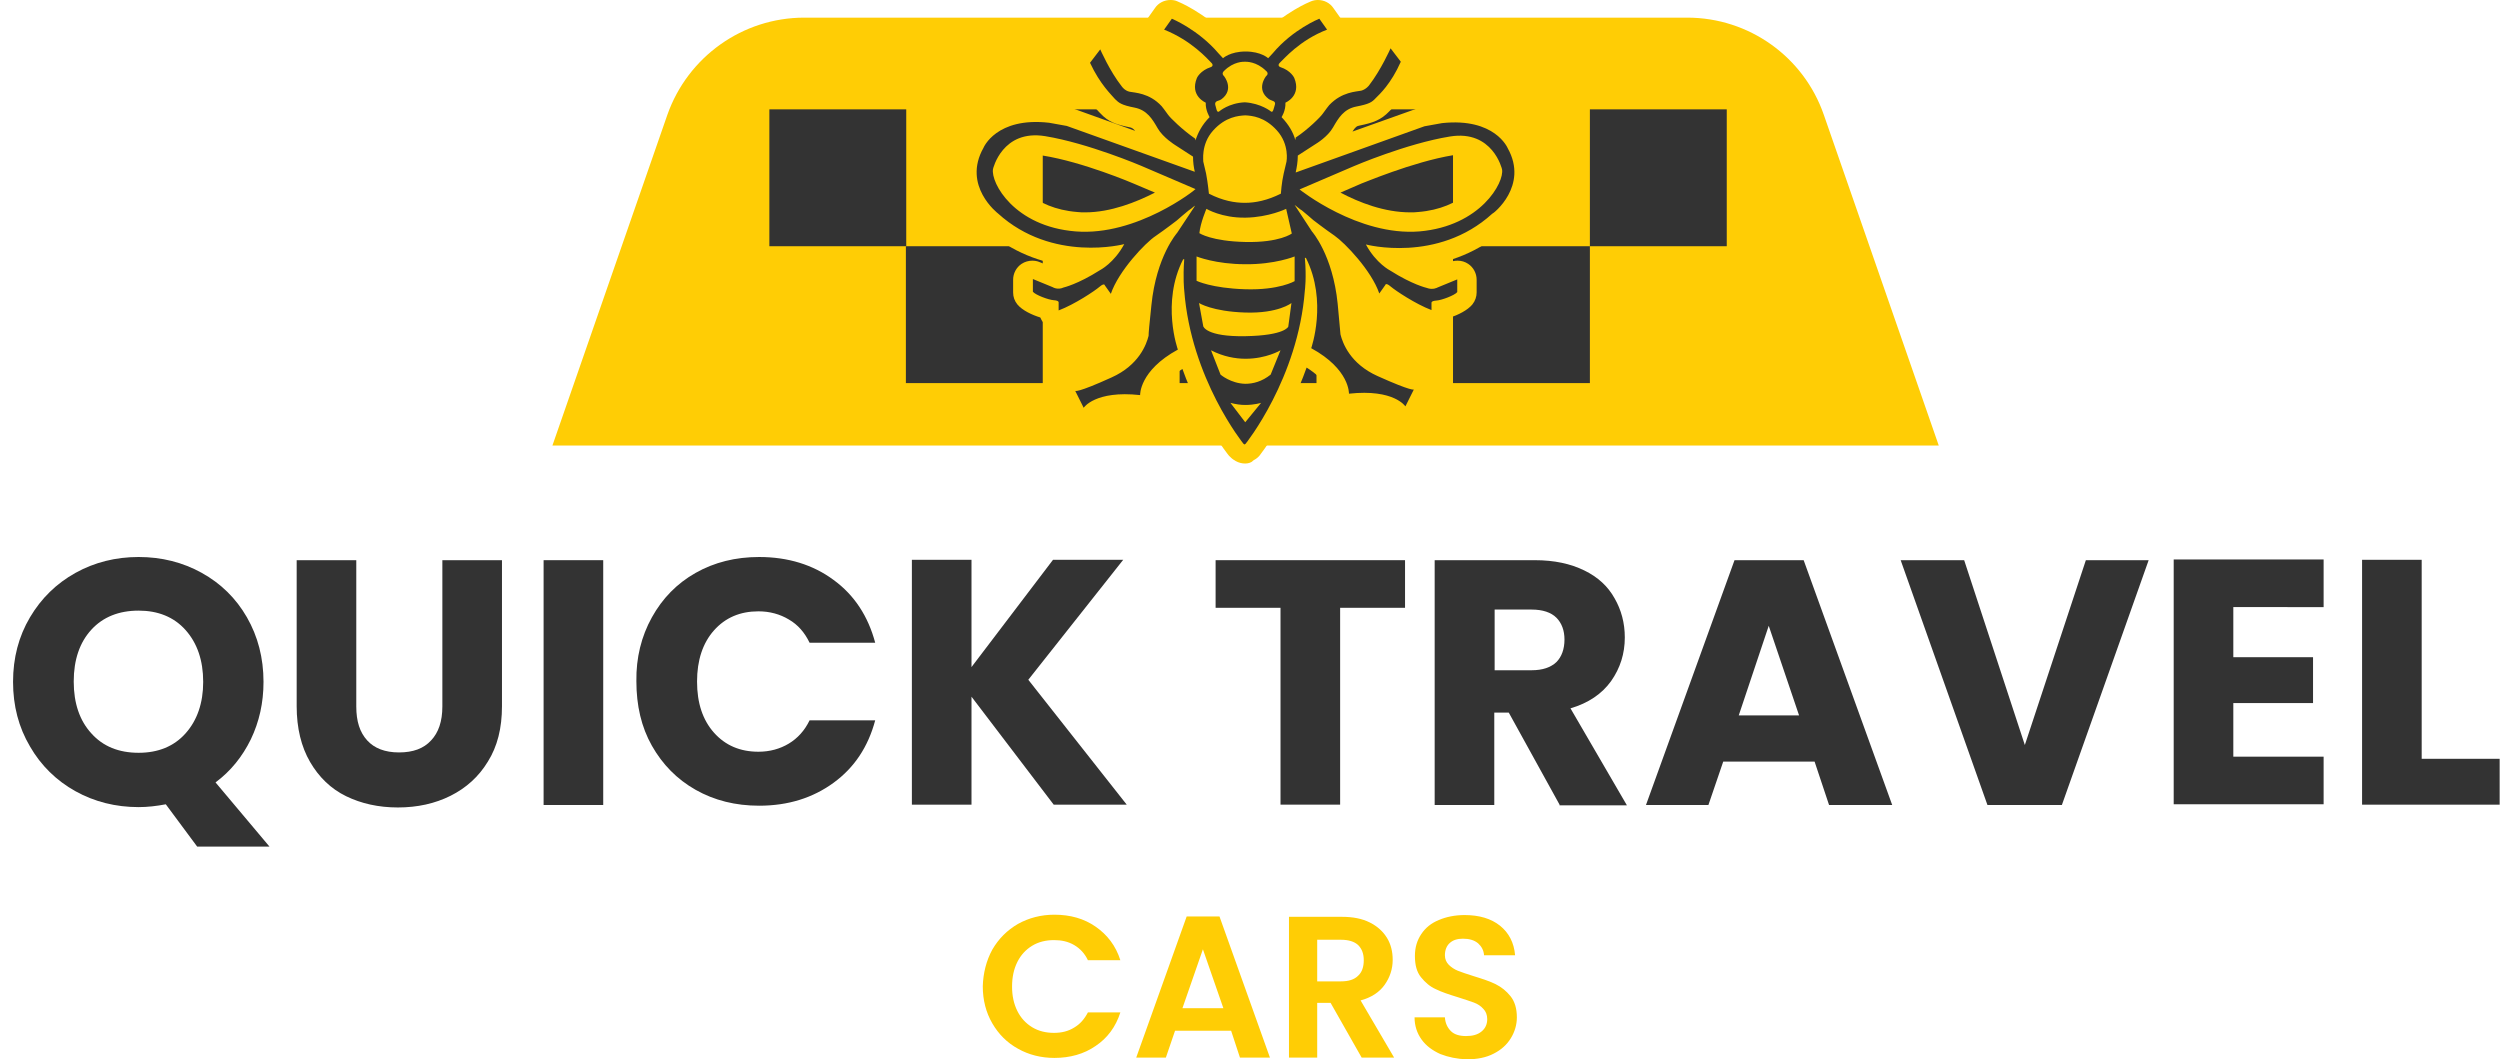 <?xml version="1.0" encoding="utf-8"?>
<!-- Generator: Adobe Illustrator 27.8.0, SVG Export Plug-In . SVG Version: 6.00 Build 0)  -->
<svg version="1.1" id="Layer_1" xmlns="http://www.w3.org/2000/svg" xmlns:xlink="http://www.w3.org/1999/xlink" x="0px" y="0px"
	 viewBox="0 0 708.7 300.2" style="enable-background:new 0 0 708.7 300.2;" xml:space="preserve">
<style type="text/css">
	.st0{fill:#FFCD05;}
	.st1{fill:#333333;}
</style>
<g>
	<g>
		<path class="st0" d="M549.6,126.3h-393l32.6-93.8C195,16.1,210.5,5,228,5h250.3c17.5,0,33,11.1,38.7,27.5L549.6,126.3z"/>
		<g>
			<rect x="218.1" y="31" class="st1" width="38.8" height="38.8"/>
			<rect x="256.8" y="69.8" class="st1" width="38.8" height="38.8"/>
			<rect x="295.6" y="31" class="st1" width="38.8" height="38.8"/>
			<rect x="334.4" y="69.8" class="st1" width="38.8" height="38.8"/>
			<rect x="373.1" y="31" class="st1" width="38.8" height="38.8"/>
			<rect x="411.9" y="69.8" class="st1" width="38.8" height="38.8"/>
			<rect x="450.7" y="31" class="st1" width="38.8" height="38.8"/>
		</g>
	</g>
	<g>
		<path class="st0" d="M281.3,269.2c1.8-3.1,4.2-5.5,7.3-7.3c3.1-1.7,6.5-2.6,10.3-2.6c4.5,0,8.4,1.1,11.7,3.4s5.7,5.4,7,9.5h-9.2
			c-0.9-1.9-2.2-3.3-3.9-4.3c-1.7-1-3.6-1.4-5.7-1.4c-2.3,0-4.4,0.5-6.2,1.6c-1.8,1.1-3.2,2.6-4.2,4.6c-1,2-1.5,4.3-1.5,7
			c0,2.6,0.5,4.9,1.5,6.9c1,2,2.4,3.5,4.2,4.6c1.8,1.1,3.9,1.6,6.2,1.6c2.2,0,4.1-0.5,5.7-1.5c1.7-1,2.9-2.4,3.9-4.3h9.2
			c-1.3,4.1-3.7,7.3-7,9.5c-3.3,2.3-7.3,3.4-11.7,3.4c-3.8,0-7.3-0.9-10.3-2.6c-3.1-1.7-5.5-4.1-7.3-7.2c-1.8-3.1-2.7-6.6-2.7-10.5
			C278.7,275.9,279.6,272.3,281.3,269.2z"/>
		<path class="st0" d="M349,292.2h-15.9l-2.6,7.6h-8.4l14.3-40h9.3l14.3,40h-8.5L349,292.2z M346.8,285.8l-5.8-16.7l-5.8,16.7H346.8
			z"/>
		<path class="st0" d="M386,299.8l-8.8-15.5h-3.8v15.5h-8v-39.9h15c3.1,0,5.7,0.5,7.9,1.6c2.2,1.1,3.8,2.6,4.9,4.4
			c1.1,1.8,1.6,3.9,1.6,6.2c0,2.6-0.8,5-2.3,7.1c-1.5,2.1-3.8,3.6-6.8,4.4l9.5,16.2H386z M373.4,278.2h6.7c2.2,0,3.8-0.5,4.9-1.6
			c1.1-1,1.6-2.5,1.6-4.4c0-1.8-0.5-3.2-1.6-4.3c-1.1-1-2.7-1.5-4.9-1.5h-6.7V278.2z"/>
		<path class="st0" d="M408.3,298.8c-2.2-1-4-2.3-5.3-4.1c-1.3-1.8-2-3.9-2-6.3h8.6c0.1,1.6,0.7,2.9,1.7,3.9c1,1,2.5,1.4,4.3,1.4
			c1.9,0,3.3-0.4,4.4-1.3c1.1-0.9,1.6-2.1,1.6-3.5c0-1.2-0.4-2.2-1.1-2.9c-0.7-0.8-1.6-1.4-2.7-1.8c-1.1-0.4-2.6-0.9-4.5-1.5
			c-2.6-0.8-4.7-1.5-6.3-2.3c-1.6-0.7-3-1.9-4.2-3.4c-1.2-1.5-1.7-3.5-1.7-6c0-2.4,0.6-4.4,1.8-6.2c1.2-1.8,2.8-3.1,5-4
			c2.1-0.9,4.6-1.4,7.3-1.4c4.1,0,7.5,1,10,3s4,4.8,4.3,8.4h-8.8c-0.1-1.4-0.7-2.5-1.7-3.4c-1.1-0.9-2.5-1.3-4.3-1.3
			c-1.6,0-2.8,0.4-3.7,1.2c-0.9,0.8-1.4,2-1.4,3.5c0,1.1,0.4,2,1.1,2.7s1.6,1.3,2.6,1.7c1,0.4,2.5,0.9,4.4,1.5
			c2.6,0.8,4.7,1.5,6.3,2.3c1.6,0.8,3,1.9,4.2,3.4c1.2,1.5,1.8,3.5,1.8,6c0,2.1-0.6,4.1-1.7,5.9c-1.1,1.8-2.7,3.3-4.9,4.4
			c-2.1,1.1-4.7,1.6-7.6,1.6C413.1,300.2,410.6,299.7,408.3,298.8z"/>
	</g>
	<g>
		<path class="st0" d="M353,131.4c-0.9,0-1.8-0.2-2.7-0.7l-0.3-0.2c-0.6-0.3-1.1-0.8-1.6-1.3c-0.5-0.6-8-10-13.2-24.6
			c-5.5,3.4-6.3,6.5-6.4,7.2c0.2,1.6-0.4,3-1.5,4.1c-1,1-2.3,1.4-3.7,1.4c-0.3,0-0.6,0-0.9,0c-1.3-0.1-2.5-0.2-3.7-0.2
			c-5.2,0-7.1,1.5-7.4,1.7c-1,1.4-2.6,2.2-4.4,2.2c-0.1,0-0.2,0-0.3,0c-2-0.1-3.7-1.2-4.6-3l-2.4-4.8l4.9-2.4l0.2-5.4
			c0,0-0.1,0-0.1,0c-0.1,0-0.3,0-0.5,0c0.2,0,1.9-0.4,8.4-3.4c5.2-2.3,6.8-5.9,7.3-7.7c0.1-1.3,0.4-4.1,0.8-8.4
			c0.1-1.4,0.3-2.7,0.5-4c-0.6,1.1-1.2,2.1-1.5,3.1c-0.7,1.9-2.4,3.3-4.4,3.6c-0.3,0-0.5,0.1-0.8,0.1c-1,0-2.1-0.3-2.9-0.9
			c-2.8,1.8-6.6,4-9.9,5.3c-0.6,0.2-1.3,0.4-1.9,0.4c-1.1,0-2.2-0.3-3.1-1c-0.9-0.6-1.6-1.5-2-2.5c-2.3-0.7-5.1-2-6.5-3.7
			c-0.8-1-1.2-2.1-1.2-3.4v-3.6c0-1.8,0.9-3.5,2.4-4.5c0.9-0.6,2-0.9,3-0.9c0.7,0,1.4,0.1,2.1,0.4l5.2,2.1c0.1,0,0.1,0,0.2,0
			c0,0,0,0,0,0c0,0,0.9-0.2,2.6-1c-7.2-0.9-15.8-3.7-23.5-10.6c-4.8-3.8-11.7-13.7-5.5-25.2c1.8-4,7.9-10.3,19.8-10.3
			c1.4,0,2.8,0.1,4.2,0.2c0.1,0,0.2,0,0.4,0.1l5,0.9c0.3,0.1,0.6,0.1,0.9,0.2l17.8,6.4c-0.6-0.7-1-0.9-1.5-1c-3.9-0.8-6.1-1.5-8.4-4
			l-0.3-0.3c-1.4-1.5-4.8-4.9-7.8-11.4c-0.8-1.8-0.6-4,0.7-5.6l2.9-3.8c1-1.3,2.6-2.1,4.3-2.1c0.2,0,0.4,0,0.7,0
			c1.9,0.2,3.5,1.4,4.3,3.2c0,0.1,2.4,5.2,5.1,8.9c2.2,0.3,7.1,1.2,11.2,5.7c0,0,0.1,0.1,0.1,0.1c-0.4-2-0.2-4.2,0.8-6.5
			c0.2-0.3,0.6-1.2,1.3-2.2c-1.9-1.5-4.4-3.2-7.6-4.5c-1.6-0.6-2.8-1.9-3.2-3.5c-0.5-1.6-0.2-3.4,0.8-4.7l2.2-3.1
			c1-1.5,2.7-2.3,4.4-2.3c0.7,0,1.4,0.1,2,0.4c0.3,0.1,7.5,3.1,13.8,9.6c1.4-0.4,3.1-0.7,5.1-0.7c2,0,3.7,0.3,5.1,0.7
			c6.2-6.5,13.5-9.5,13.8-9.6c0.7-0.3,1.4-0.4,2-0.4c1.7,0,3.4,0.8,4.4,2.3l2.2,3.1c1,1.4,1.3,3.1,0.8,4.7c-0.5,1.6-1.7,2.9-3.2,3.5
			c-3.1,1.2-5.7,2.9-7.5,4.4c0.8,1,1.2,1.8,1.3,2.1c0.9,2.2,1.1,4.3,0.9,6.2c0,0,0,0,0.1-0.1c4.2-4.5,9-5.4,11.3-5.7
			c2.3-3.1,4.5-7.5,5.1-8.9c0.8-1.7,2.4-3,4.3-3.2c0.2,0,0.4,0,0.7,0c1.7,0,3.3,0.8,4.3,2.1l2.9,3.8c1.3,1.6,1.5,3.8,0.7,5.6
			c-3,6.5-6.4,9.9-7.8,11.4l-0.3,0.3c-2.3,2.4-4.5,3.2-8.4,4c-0.7,0.1-1.2,0.4-2,1.7l18.5-6.6c0.3-0.1,0.6-0.2,0.9-0.2l5-0.9
			c0.1,0,0.2,0,0.4-0.1c1.5-0.2,2.9-0.2,4.2-0.2c11.9,0,18,6.3,19.8,10.3c6.3,11.5-0.7,21.4-5.5,25.2c-7.6,6.9-16.2,9.7-23.5,10.6
			c1.7,0.7,2.6,1,2.6,1c0,0,0.1,0,0.1,0l5.2-2.1c0.7-0.3,1.4-0.4,2.1-0.4c1.1,0,2.1,0.3,3,0.9c1.5,1,2.4,2.7,2.4,4.5v3.6
			c0,1.2-0.4,2.4-1.2,3.4c-1.4,1.7-4.1,3-6.5,3.8c-0.4,1-1.1,1.9-2,2.5c-0.9,0.6-2,1-3.1,1c-0.7,0-1.3-0.1-1.9-0.4
			c-3.3-1.3-7.2-3.5-9.9-5.3c-0.9,0.5-1.9,0.8-2.9,0.8c-0.3,0-0.5,0-0.8-0.1c-2-0.3-3.7-1.7-4.4-3.6c-0.4-1.1-1-2.3-1.8-3.5
			c0.2,1.3,0.4,2.6,0.5,4c0.4,4.2,0.7,7,0.8,8.4c0.5,1.8,2.1,5.3,7.3,7.7c6.6,2.9,8.3,3.3,8.4,3.4c-0.2,0-0.4,0-0.5,0
			c0,0-0.1,0-0.1,0v5.3l5.1,2.5l-2.4,4.8c-0.9,1.8-2.6,2.9-4.6,3c-0.1,0-0.2,0-0.3,0c-1.7,0-3.3-0.8-4.4-2.2
			c-0.3-0.3-2.2-1.7-7.4-1.7c-1.1,0-2.4,0.1-3.7,0.2c-0.3,0-0.6,0-0.9,0c-1.4,0-2.7-0.4-3.7-1.4c-1.1-1.2-1.7-2.5-1.5-4.1
			c-0.1-0.7-0.9-3.8-6.3-7.2c-5.2,14.7-12.9,24.3-13.3,24.9c-0.4,0.5-1,1-1.6,1.3l-0.3,0.2C354.8,131.1,353.9,131.4,353,131.4z
			 M380,54.6c5.3,2.8,12.4,5.6,19.8,5.6c0.7,0,1.5,0,2.2-0.1c12.7-1,17.9-8.9,18.4-11.4c-0.5-1.4-2.1-4.9-6.6-4.9
			c-0.6,0-1.3,0.1-1.9,0.2c-11.5,1.9-25.7,8-25.9,8L380,54.6z M287,48.7c0.5,2.5,5.7,10.4,18.4,11.4c0.7,0.1,1.5,0.1,2.2,0.1
			c7.3,0,14.5-2.9,19.8-5.6l-5.9-2.5c-0.2-0.1-14.5-6.2-25.9-8c-0.7-0.1-1.3-0.2-1.9-0.2C289.1,43.8,287.5,47.3,287,48.7z
			 M347.8,51.1c1.7,0.6,3.4,0.9,5.1,0.9h0.1c1.7,0,3.4-0.3,5.2-0.9c0.1-1,0.3-2.1,0.6-3.1l0.7-3.2c0-0.3,0.1-2.4-1.4-4.1
			c-2-2.2-3.8-2.5-5-2.5c-1.2,0.1-3,0.3-5.1,2.5c-1.5,1.7-1.4,3.7-1.4,4.2l0.7,3.1C347.5,49,347.7,50.1,347.8,51.1z"/>
		<path class="st1" d="M427.4,42c0,0-3.6-8.7-18.6-7.1l-5,0.9l-36.5,13.1c0.3-1.4,0.6-3,0.6-4.8l5.1-3.3c0,0,3.4-2,4.9-4.7
			c1.5-2.6,3-5.2,6.6-5.9c3.6-0.7,4.4-1.2,5.5-2.4c1.1-1.1,4.3-4,7.1-10.3l-2.9-3.8c0,0-2.7,6.1-6.1,10.5c0,0-0.8,1.1-2.2,1.5
			c-1.4,0.3-5.5,0.3-9.1,4.1c0,0-1.2,1.5-1.8,2.4c-0.6,0.9-4.2,4.5-7.7,6.8l-0.1,0.7c-0.6-2.2-1.9-4.4-3.9-6.5c0,0,1.2-1.8,1.1-4.1
			c0,0,4.6-1.9,2.5-7c0,0-0.9-2.1-4-3.1c0,0-1-0.4,0-1.3c1-0.9,5.5-6.3,13.3-9.3l-2.2-3.1c0,0-7.5,3-13.2,9.8l-1.3,1.4
			c0,0-2-1.9-6.4-1.9s-6.4,1.9-6.4,1.9l-1.3-1.4c-5.7-6.7-13.2-9.8-13.2-9.8l-2.2,3.1c7.8,3.1,12.4,8.4,13.3,9.3c1,0.9,0,1.3,0,1.3
			c-3.1,1-4,3.1-4,3.1c-2.1,5.1,2.5,7,2.5,7c-0.1,2.2,1.1,4.1,1.1,4.1c-2.1,2.1-3.3,4.4-4,6.6l-0.1-0.5c-3.5-2.4-7.1-5.9-7.7-6.8
			c-0.6-0.9-1.8-2.4-1.8-2.4c-3.5-3.8-7.7-3.8-9.1-4.1c-1.4-0.3-2.2-1.5-2.2-1.5c-3.4-4.3-6.1-10.5-6.1-10.5l-2.9,3.8
			c2.9,6.2,6.1,9.1,7.1,10.3c1.1,1.1,1.9,1.7,5.5,2.4c3.6,0.7,5.1,3.3,6.6,5.9c1.5,2.6,4.9,4.7,4.9,4.7l5.1,3.3c0,1.6,0.2,3,0.5,4.3
			l-36.3-13l-5-0.9c-15-1.7-18.6,7.1-18.6,7.1c-6.1,10.8,4.1,18.6,4.1,18.6c15.5,14.1,35.8,8.7,35.8,8.7c-2.9,5.4-6.9,7.4-6.9,7.4
			c-6.3,4-10.3,4.9-10.3,4.9c-1.7,0.8-3.1-0.1-3.1-0.1l-5.6-2.3v3.6c0.7,0.9,4.4,2.3,5.9,2.4c1.5,0.1,1.4,0.6,1.4,0.6V88
			c4.5-1.7,10.2-5.5,11.6-6.7c1.4-1.2,1.5-0.4,1.5-0.4l1.7,2.4c2.2-6.5,9.8-14.5,12.7-16.4c2.9-2,6-4.4,6-4.4s3.1-2.7,3.3-2.8
			c0.2-0.1,1.4-1,1.8-1.4c0,0.1-0.1,0.2-0.1,0.3l-4.9,7.4c0,0-5.9,6.6-7.3,20.5c-0.6,5.6-0.8,7.9-0.8,8.7
			c-0.6,2.4-2.7,8.3-10.5,11.8c-9.9,4.5-10.3,3.8-10.3,3.8l2.4,4.8c0,0,3.2-5,16-3.6c0,0-0.3-6.9,10.7-12.9c0,0-4.8-13.3,1.5-25.6
			h0.3c-0.4,5.4,0,8.8,0,8.8c1.9,25.1,16.8,43.5,16.8,43.5l0.3,0.2l0.3-0.2c0,0,14.9-18.5,16.8-43.5c0,0,0.5-3.5,0-9.2h0.3
			c6.2,12.3,1.5,25.6,1.5,25.6c11,6,10.7,12.9,10.7,12.9c12.8-1.4,16,3.6,16,3.6l2.4-4.8c0,0-0.3,0.7-10.3-3.8
			c-7.8-3.5-9.9-9.4-10.5-11.8c-0.1-0.8-0.3-3.1-0.8-8.7c-1.4-13.9-7.3-20.5-7.3-20.5l-4.9-7.5c0.1,0,1.8,1.5,2,1.5
			c0.2,0.1,3.3,2.8,3.3,2.8s3.1,2.4,6,4.4c2.9,2,10.5,9.9,12.7,16.4l1.7-2.4c0,0,0.1-0.8,1.5,0.4c1.4,1.2,7.1,5,11.6,6.7v-2.1
			c0,0-0.1-0.5,1.4-0.6s5.2-1.5,5.9-2.4v-3.6l-5.6,2.3c0,0-1.3,0.8-3.1,0.1c0,0-4-0.9-10.3-4.9c0,0-4-2-6.9-7.4
			c0,0,20.3,5.4,35.8-8.7C423.3,60.6,433.4,52.7,427.4,42z M325.8,94.3c0-0.1,0-0.2,0-0.2S325.8,94.2,325.8,94.3z M380.2,93.9
			c0-0.1,0-0.2,0-0.2S380.2,93.8,380.2,93.9z M342,59.2c0,0,4.3,2.6,11,2.5c0,0,0,0,0.1,0c6.6-0.1,11.5-2.5,11.5-2.5l1.6,7
			c0,0-3.4,2.6-13.1,2.4c-9.7-0.2-13.1-2.5-13.1-2.5C340.3,63.1,342,59.2,342,59.2z M345.2,28.6c0.7-0.2,1.1-0.5,1.1-0.5
			c3.7-2.8,0.7-6.5,0.7-6.5c-0.9-0.8,0-1.5,0-1.5c2.7-2.7,5.5-2.6,5.9-2.6c0,0,0,0,0,0c0.4,0,3.3-0.1,6,2.6c0,0,1,0.7,0,1.5
			c0,0-3,3.7,0.8,6.5c0,0,0.5,0.3,1.1,0.5c0,0,0.9,0.2,0.6,1.1c-0.3,0.9-0.5,2.4-1.1,1.9c0,0-2.8-2.3-7.4-2.6c0,0,0,0,0,0
			c-4.6,0.2-7.3,2.6-7.3,2.6c-0.7,0.5-0.8-1-1.1-1.9C344.3,28.8,345.2,28.6,345.2,28.6z M343.9,37c3.5-3.9,7.2-4.2,9.1-4.3v0
			c0,0,0,0,0,0c0,0,0,0,0,0c0,0,0,0,0,0v0c1.9,0.1,5.5,0.4,9,4.3c3.6,4,2.7,8.8,2.7,8.8l-0.8,3.4c-0.6,2.6-0.8,5.7-0.8,5.7
			c-3.8,1.9-7.2,2.6-10.2,2.6v0c0,0,0,0,0,0c0,0,0,0,0,0c0,0,0,0,0,0v0c-2.9,0-6.3-0.6-10.2-2.6c0,0-0.3-3.1-0.8-5.7l-0.8-3.4
			C341.2,45.8,340.3,41,343.9,37z M304.9,65.6c-17.4-1.4-24.1-13.8-23.4-17.7c0,0,2.6-11.3,14.8-9.3c12.2,2,27.2,8.4,27.2,8.4
			l15.4,6.6C339,53.7,322.3,67,304.9,65.6z M353,119.7l-4.2-5.5c1.5,0.4,2.9,0.6,4.2,0.6c2.6,0,4.5-0.6,4.5-0.6L353,119.7z
			 M360.2,106.2c-2.5,2-5,2.6-7.2,2.6c-4.1-0.1-7-2.6-7-2.6l-2.7-6.9c3.5,1.8,6.9,2.4,9.8,2.4c5.9,0,9.9-2.4,9.9-2.4L360.2,106.2z
			 M365.2,92.6c0,0-0.9,2.5-12.1,2.7c0,0-0.1,0-0.1,0c-11.1,0.2-11.9-2.8-11.9-2.8l-1.2-6.6c0,0,3.7,2.4,13.1,2.7
			c9.4,0.3,13.1-2.7,13.1-2.7L365.2,92.6z M367,79.7c0,0-4.4,2.6-14,2.3c0,0,0,0,0,0c-9.6-0.3-13.8-2.4-13.8-2.4v-6.9
			c0,0,5.4,2.2,13.8,2.2c0,0,0,0,0,0c8.4,0.1,14-2.2,14-2.2V79.7z M367.1,57.8c0-0.1,0-0.1-0.1-0.2l0.2,0.4L367.1,57.8z M402.4,65.6
			c-17.4,1.4-34-11.9-34-11.9l15.4-6.6c0,0,14.9-6.4,27.2-8.4c12.2-2,14.8,9.3,14.8,9.3C426.5,51.7,419.7,64.1,402.4,65.6z"/>
	</g>
	<g>
		<path class="st1" d="M55.9,240L47,228c-2.6,0.5-5.2,0.8-7.7,0.8c-6.5,0-12.5-1.5-17.9-4.5c-5.4-3-9.8-7.3-12.9-12.7
			c-3.2-5.4-4.8-11.5-4.8-18.3c0-6.8,1.6-12.9,4.8-18.3c3.2-5.4,7.5-9.6,12.9-12.6c5.4-3,11.4-4.5,17.9-4.5c6.5,0,12.5,1.5,17.9,4.5
			c5.4,3,9.7,7.2,12.8,12.6c3.1,5.4,4.7,11.5,4.7,18.3c0,5.9-1.2,11.3-3.6,16.3c-2.4,4.9-5.7,9-10,12.2L76.4,240H55.9z M25.9,207.9
			c3.3,3.7,7.8,5.5,13.4,5.5c5.5,0,10-1.8,13.3-5.5c3.3-3.7,5-8.6,5-14.6c0-6.1-1.7-11-5-14.7c-3.3-3.7-7.8-5.5-13.3-5.5
			c-5.6,0-10.1,1.8-13.4,5.4c-3.3,3.6-5,8.5-5,14.7C20.9,199.4,22.6,204.3,25.9,207.9z"/>
		<path class="st1" d="M101,158.8v41.5c0,4.2,1,7.3,3.1,9.6c2,2.2,5,3.4,9,3.4s7-1.1,9.1-3.4c2.1-2.2,3.2-5.4,3.2-9.6v-41.5h16.9
			v41.4c0,6.2-1.3,11.4-4,15.7c-2.6,4.3-6.2,7.5-10.6,9.7c-4.4,2.2-9.4,3.3-14.9,3.3c-5.5,0-10.4-1.1-14.7-3.2
			c-4.3-2.1-7.7-5.4-10.2-9.7c-2.5-4.3-3.8-9.6-3.8-15.8v-41.4H101z"/>
		<path class="st1" d="M171,158.8v69.4h-16.9v-69.4H171z"/>
		<path class="st1" d="M184.8,175c3-5.4,7.1-9.6,12.4-12.6c5.3-3,11.3-4.5,18-4.5c8.2,0,15.3,2.2,21.1,6.5
			c5.9,4.3,9.8,10.3,11.8,17.8h-18.6c-1.4-2.9-3.3-5.1-5.9-6.6c-2.5-1.5-5.4-2.3-8.6-2.3c-5.2,0-9.4,1.8-12.6,5.4
			c-3.2,3.6-4.8,8.5-4.8,14.5c0,6.1,1.6,10.9,4.8,14.5c3.2,3.6,7.4,5.4,12.6,5.4c3.2,0,6.1-0.8,8.6-2.3c2.5-1.5,4.5-3.7,5.9-6.6
			h18.6c-2,7.5-5.9,13.4-11.8,17.7c-5.9,4.3-12.9,6.5-21.1,6.5c-6.7,0-12.7-1.5-18-4.5c-5.3-3-9.4-7.2-12.4-12.5
			c-3-5.3-4.4-11.4-4.4-18.3C180.3,186.5,181.8,180.4,184.8,175z"/>
		<path class="st1" d="M298.7,228.1l-23.3-30.6v30.6h-16.9v-69.4h16.9v30.4l23.1-30.4h19.9l-26.9,34l27.9,35.4H298.7z"/>
		<path class="st1" d="M398.3,158.8v13.5h-18.4v55.8H363v-55.8h-18.4v-13.5H398.3z"/>
		<path class="st1" d="M442.1,228.1L427.7,202h-4.1v26.2h-16.9v-69.4h28.4c5.5,0,10.1,1,14,2.9c3.9,1.9,6.7,4.5,8.6,7.9
			c1.9,3.3,2.9,7,2.9,11.1c0,4.6-1.3,8.7-3.9,12.4c-2.6,3.6-6.4,6.2-11.5,7.7l16,27.5H442.1z M423.7,190h10.5c3.1,0,5.4-0.8,7-2.3
			c1.5-1.5,2.3-3.7,2.3-6.4c0-2.6-0.8-4.7-2.3-6.2c-1.5-1.5-3.9-2.3-7-2.3h-10.5V190z"/>
		<path class="st1" d="M514.4,215.9h-25.9l-4.2,12.3h-17.7l25.1-69.4h19.6l25.1,69.4h-17.9L514.4,215.9z M510,202.8l-8.6-25.4
			l-8.5,25.4H510z"/>
		<path class="st1" d="M609.1,158.8l-24.6,69.4h-21.1l-24.6-69.4h18l17.2,52.4l17.3-52.4H609.1z"/>
		<path class="st1" d="M633.1,172.3v14h22.6v13h-22.6v15.2h25.6v13.5h-42.5v-69.4h42.5v13.5H633.1z"/>
		<path class="st1" d="M686.5,215.1h22.1v13h-39v-69.4h16.9V215.1z"/>
	</g>
</g>
</svg>
